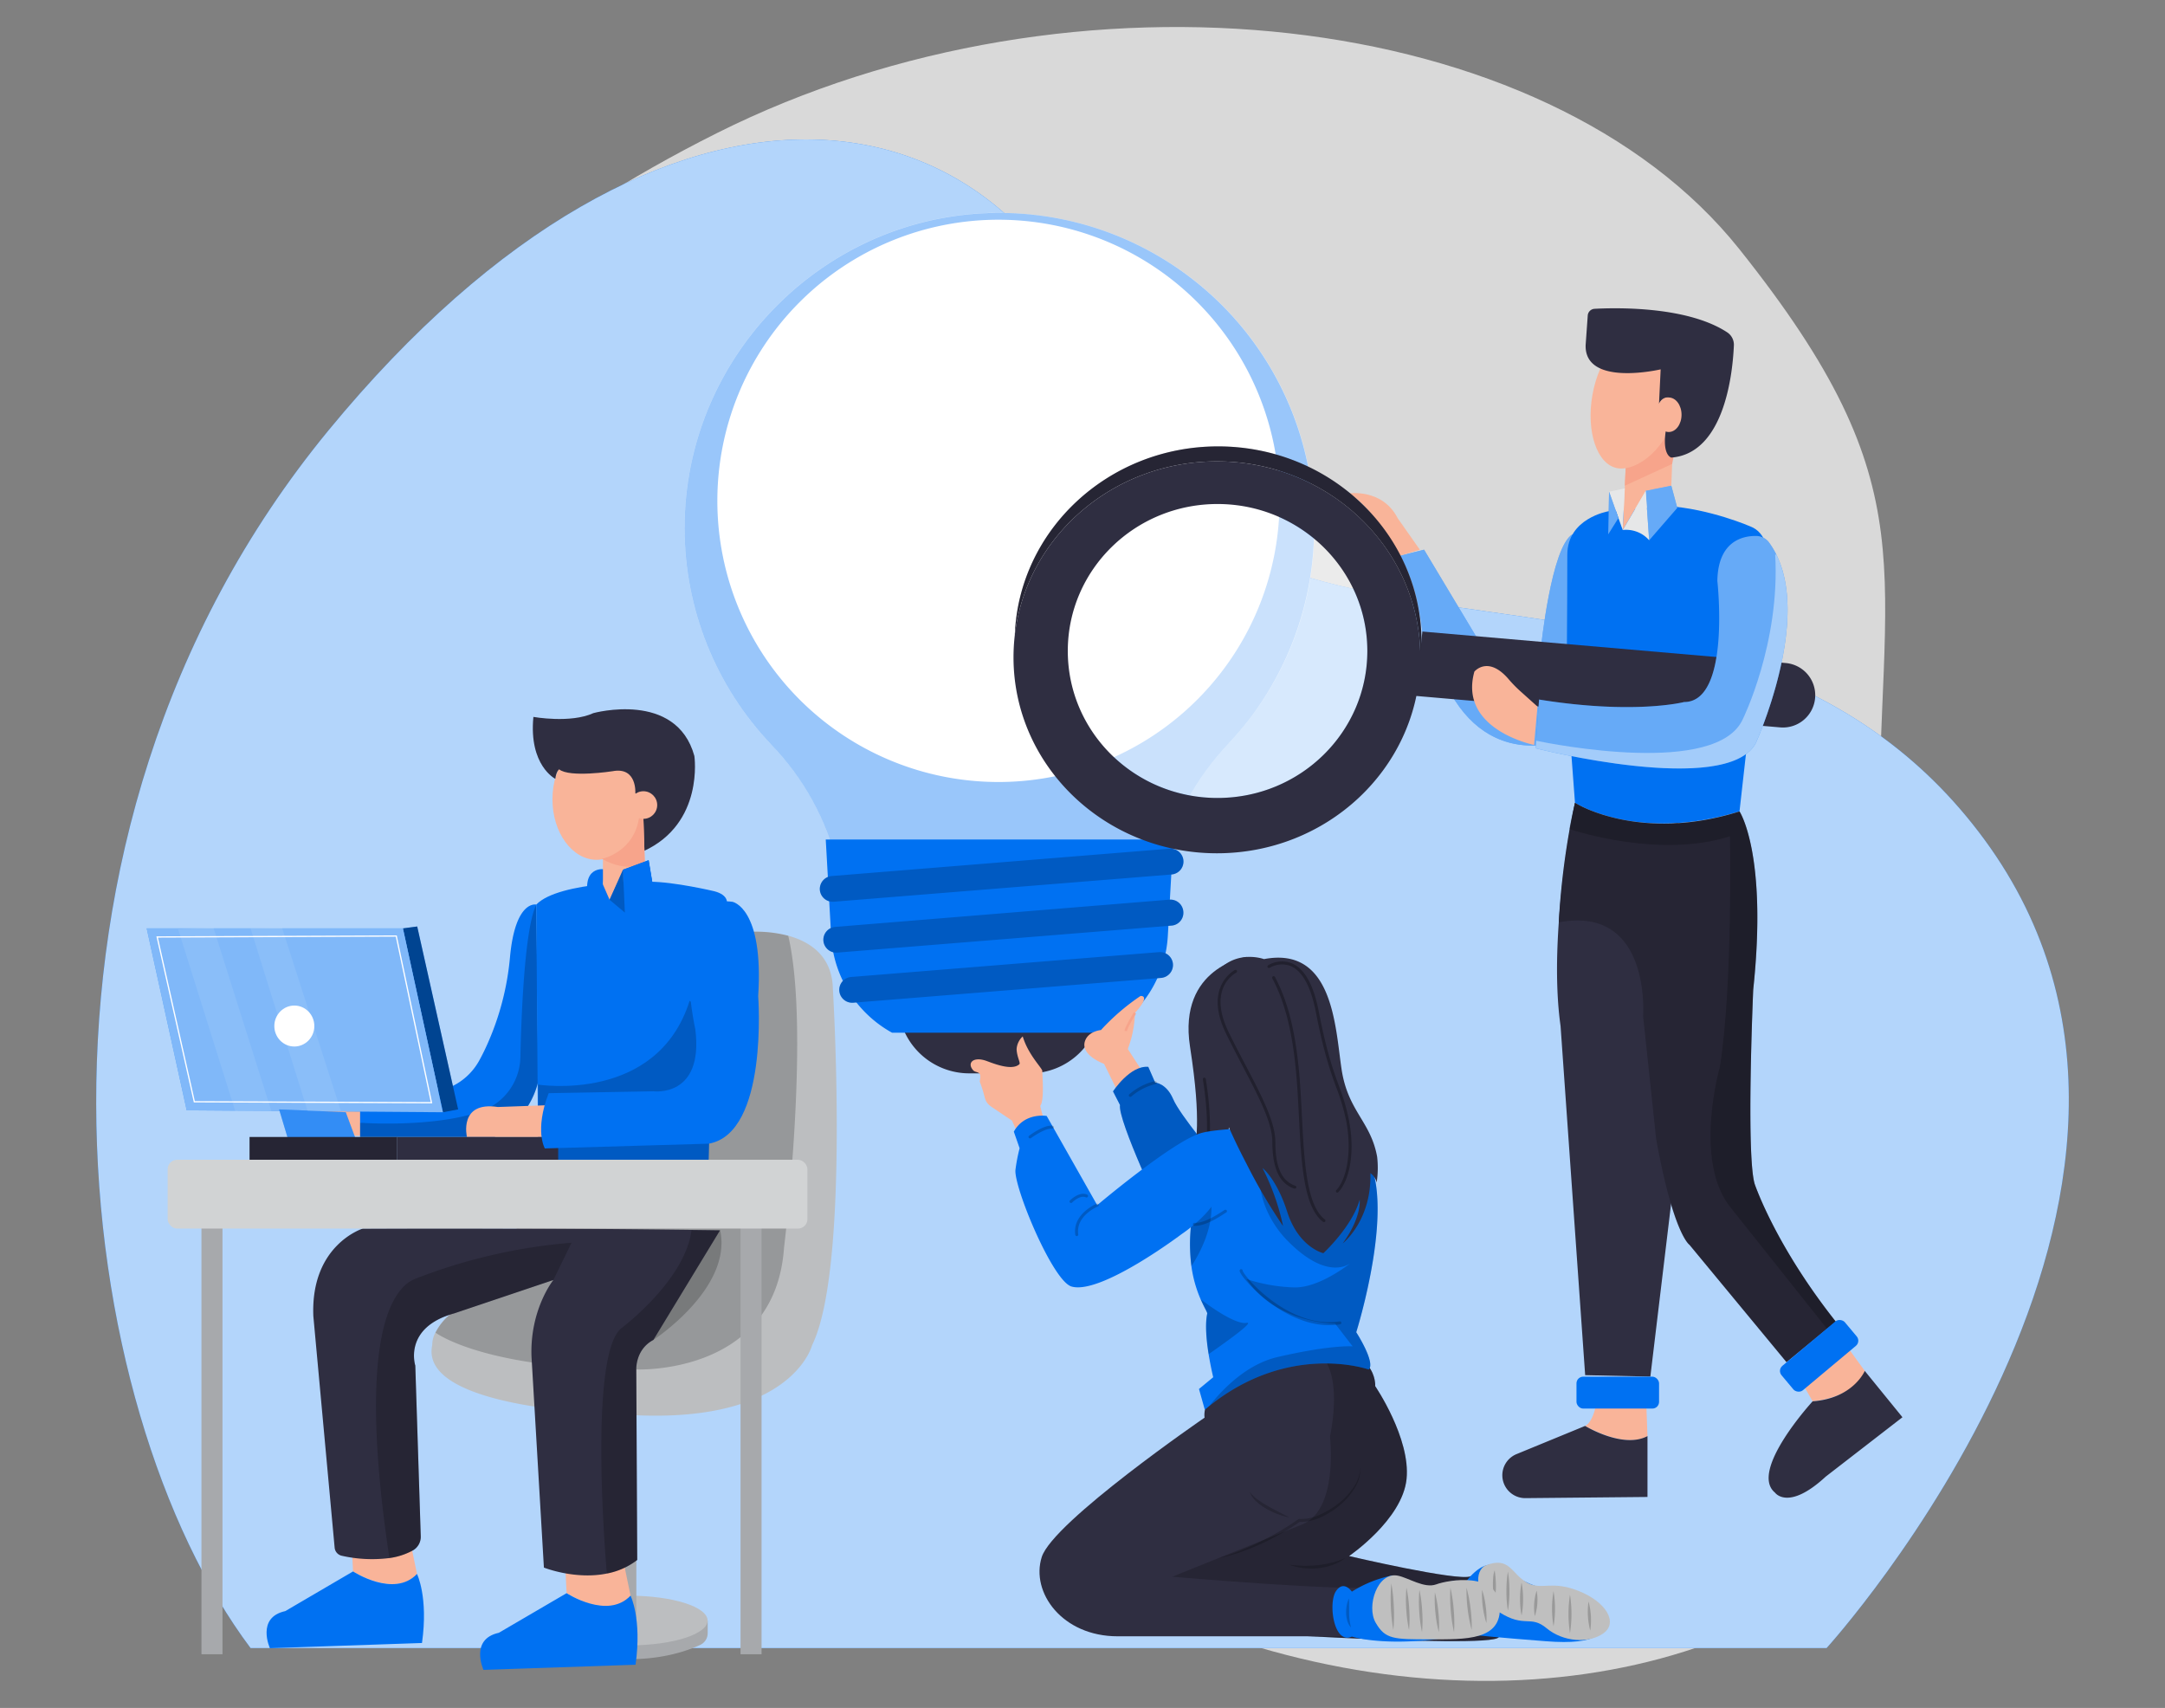 <?xml version="1.0" encoding="UTF-8"?>
<svg xmlns="http://www.w3.org/2000/svg" data-name="Layer 1" width="865.76" height="682.89" viewBox="0 0 865.76 682.89">
  <rect x="0" y="0" width="865.76" height="682.89" fill="#808080" stroke="none"/>
  <defs>
    <clipPath id="a">
      <path data-name="SVGID" d="M525.57 211A125.88 125.88 0 0 0 399.7 85.13h-3.06c-68.08 1.57-123 58-122.88 126.18a125.41 125.41 0 0 0 34.67 86.42 104.6 104.6 0 0 1 26.43 48l.83 3.54h128l.48-2.08a110.51 110.51 0 0 1 27.36-50.18A125.27 125.27 0 0 0 525.57 211Z" fill="none"></path>
    </clipPath>
    <clipPath id="b">
      <path data-name="SVGID" d="M445.08 436.38s6.82-10.5 14.11-9.81l2.74 6.27s4.5.24 7.21 6.63 17.75 24.18 17.75 24.18l-21.78 22.6s-18.18-38.25-17.24-44.44Z" fill="none"></path>
    </clipPath>
    <clipPath id="c">
      <path data-name="SVGID" d="M542.35 532.67s7.84 12.15 5 14.91c0 0-31.52-11.24-63.78 14.6-.6.47-1.18 1-1.78 1.46l-2.33-8.28 5.69-4.7s-1-4.11-1.85-9.28-1.49-11.86-.55-16.19c.09-.45-1.16-2.33-2.63-5.7a50.29 50.29 0 0 1-3.7-13.27 69.28 69.28 0 0 1 1.67-26.2 104.06 104.06 0 0 1 4.71-14.61c4.58-11.48 27.73-16.87 54.69-9.86a14.32 14.32 0 0 1 8.11 5.45c13.59 18.3-3.25 71.67-3.25 71.67Z" fill="none"></path>
    </clipPath>
  </defs>
  <g data-name="freepik--background-simple--inject-78">
    <path d="M105.48 216.77s-51.82 107.48 21 215.71 222.83 165.39 342.88 214.28 244.72 25.08 304-55-22-137.23-22.12-251.41S772.48 196 695.44 99.49 429.53-18.33 286.7 53.21 105.48 216.77 105.48 216.77Z" fill="#fff" opacity=".7" style="isolation:isolate"></path>
    <path d="M730.44 658.94s166.17-182.7 63.2-323.12-307.46-44.05-346.4-175.1S266.17 8.18 131.37 172.07 28.82 563.84 100.2 658.94Z" fill="#0071f2" data-primary="true"></path>
    <path d="M730.44 658.94s166.17-182.7 63.2-323.12-307.46-44.05-346.4-175.1S266.17 8.18 131.37 172.07 28.82 563.84 100.2 658.94Z" fill="#fff" opacity=".7" style="isolation:isolate"></path>
  </g>
  <path d="M283 647.94V653a5.17 5.17 0 0 1-3 4.69c-7.11 3.3-26.49 10-54.26 1.7a6 6 0 0 1-4.16-4.57l-1.37-6.89Z" fill="#a7a9ac"></path>
  <ellipse cx="251.56" cy="647.94" rx="31.39" ry="9.93" fill="#bcbec0"></ellipse>
  <path fill="#a7a9ac" d="M246.33 563.12h8.14v83.71h-8.14z"></path>
  <path d="m140.67 618.07.51 10.22s16.88 10.74 25.57 1l-3.07-14.83Zm85.4 8.69.51 10.23s16.88 10.74 25.57 1l-3.07-14.83ZM116.5 454.11s-3.44-14.42 12.35-12l19.23-.68s-2.75 9.61-1.38 12.7Z" fill="#f9b499"></path>
  <path d="M215.21 432.52a33.87 33.87 0 0 1-17.52 22.09H144v-16.76l27-1.08a24.59 24.59 0 0 0 20.54-12.55c1.22-2.19 2.35-4.49 3.39-6.83a109.06 109.06 0 0 0 9-34.58c2.12-23.25 10.58-21.13 10.58-21.13Z" fill="#0071f2" data-primary="true"></path>
  <path d="M215.21 432.52a33.87 33.87 0 0 1-17.52 22.09H144V449l.77-.05s29.17 2.05 47.93-4.77a23.37 23.37 0 0 0 15.4-21.47c.32-14.91 1.53-49.88 6.06-60.33a.16.16 0 0 1 .31.07Z" opacity=".2"></path>
  <path d="M324.77 537.79S316.58 571 247 565.4c0 0-79.77-1.54-74.15-27.61a10.53 10.53 0 0 1 1.27-5 23.2 23.2 0 0 1 5.89-7.32l9.72-12.78 110-140.12a50.08 50.08 0 0 1 15.45 1.55c8.18 2.24 16.74 7.46 17.78 19.41-.02.04 7.14 113.05-8.19 144.26Z" fill="#bcbec0"></path>
  <path d="M313.52 498.92c-3.58 51.13-59.08 48.63-59.08 48.63-57.23 0-77.89-13-80.29-14.72a23.2 23.2 0 0 1 5.89-7.32l9.72-12.78 110-140.12a50.08 50.08 0 0 1 15.45 1.55c8.95 38.11-1.69 124.76-1.69 124.76Z" opacity=".2"></path>
  <path d="m559.93 222.17 9.54-2.39 22.5 37.5 24.21 2.05s4.09-40.57 12.61-45.69l7.5 11.25-6.9 69.7s-30.94 15.19-49.39-17.54l-11.25-24.54s-1.32-17.39-8.82-30.34Z" fill="#0071f2" data-primary="true"></path>
  <path d="m559.93 222.17 9.54-2.39 22.5 37.5 24.21 2.05s4.09-40.57 12.61-45.69l7.5 11.25-6.9 69.7s-30.94 15.19-49.39-17.54l-11.25-24.54s-1.32-17.39-8.82-30.34Z" fill="#fff" opacity=".4"></path>
  <path d="M643.11 204.44s-16.36 2.73-16.36 17.39c0 0 0 27.95-.34 53.52l3.41 45.65s24.88 16 65.79 3.41l9.55-84.89s7.16-24.2-5.12-29c0 0-16.36-7.15-33.4-8.18Z" fill="#0071f2" data-primary="true"></path>
  <path fill="#f9b499" d="m650.27 183.3-1.36 28.64 9.2-15.68 10.23-2.05.68-18.07-1.7-3.41-17.05 10.57z"></path>
  <path d="M411.76 429.16h-24.17a28.5 28.5 0 0 1-28.44-26.88l-1.32-23.2h83.67l-1.32 23.2a28.47 28.47 0 0 1-28.42 26.88Z" fill="#2f2e41" data-secondary="true"></path>
  <path d="M525.57 211A125.88 125.88 0 0 0 399.7 85.13h-3.06c-68.08 1.57-123 58-122.88 126.18a125.41 125.41 0 0 0 34.67 86.42 104.6 104.6 0 0 1 26.43 48l.83 3.54h128l.48-2.08a110.51 110.51 0 0 1 27.36-50.18A125.27 125.27 0 0 0 525.57 211Z" fill="#fff"></path>
  <g clip-path="url(#a)">
    <path d="M396.64 85.16c-68.08 1.57-123 58-122.88 126.18a125.41 125.41 0 0 0 34.67 86.42 104.6 104.6 0 0 1 26.43 48l.83 3.54h128l.48-2.08a110.3 110.3 0 0 1 27.38-50.18 125.9 125.9 0 0 0-94.91-211.88Zm2.62 227.51a112.41 112.41 0 1 1 112.42-112.4 112.4 112.4 0 0 1-112.42 112.4Z" fill="#0071f2" opacity=".4" data-primary="true"></path>
  </g>
  <path d="M356.71 412.9h85.93A47.26 47.26 0 0 0 467 374.18l2.18-38.52H330.21l2.16 38.52a47.33 47.33 0 0 0 24.34 38.72Z" fill="#0071f2" data-primary="true"></path>
  <path d="m468.5 349.65-135.08 10.89a5.17 5.17 0 0 1-5.57-4.7 5.19 5.19 0 0 1 4.71-5.57l135.11-10.94a5.17 5.17 0 0 1 5.57 4.7 5.18 5.18 0 0 1-4.7 5.61Zm-.03 20.44-133.64 10.79a5.18 5.18 0 0 1-5.56-4.7 5.17 5.17 0 0 1 4.7-5.57l133.67-10.9a5.17 5.17 0 0 1 5.56 4.71 5.15 5.15 0 0 1-4.59 5.66ZM464.35 391l-123.15 9.92a5.19 5.19 0 0 1-5.57-4.71 5.18 5.18 0 0 1 4.71-5.58l123.14-9.94a5.19 5.19 0 0 1 5.57 4.7 5.19 5.19 0 0 1-4.7 5.61Z" fill="#0071f2" data-primary="true"></path>
  <path d="m468.5 349.65-135.08 10.89a5.17 5.17 0 0 1-5.57-4.7 5.19 5.19 0 0 1 4.71-5.57l135.11-10.94a5.17 5.17 0 0 1 5.57 4.7 5.18 5.18 0 0 1-4.7 5.61Zm-.03 20.44-133.64 10.79a5.18 5.18 0 0 1-5.56-4.7 5.17 5.17 0 0 1 4.7-5.57l133.67-10.9a5.17 5.17 0 0 1 5.56 4.71 5.15 5.15 0 0 1-4.59 5.66ZM464.35 391l-123.15 9.92a5.19 5.19 0 0 1-5.57-4.71 5.18 5.18 0 0 1 4.71-5.58l123.14-9.94a5.19 5.19 0 0 1 5.57 4.7 5.19 5.19 0 0 1-4.7 5.61Z" opacity=".2"></path>
  <path d="M456.1 398.21c4.18 0-2.23 6.77-2.23 6.77a44.56 44.56 0 0 1-2.87 14.44l13 20.07-11.16 8.87-11.34-23s-9.89-3.55-7.51-9.41c1.47-3.7 6.27-4.11 6.27-4.11a88 88 0 0 1 15.84-13.63Z" fill="#f9b499"></path>
  <path d="M445.08 436.38s6.82-10.5 14.11-9.81l2.74 6.27s4.5.24 7.21 6.63 17.75 24.18 17.75 24.18l-21.78 22.6s-18.18-38.25-17.24-44.44Z" fill="#0071f2" data-primary="true"></path>
  <g clip-path="url(#b)">
    <path d="M445.08 436.38s6.82-10.5 14.11-9.81l2.74 6.27s4.5.24 7.21 6.63 17.75 24.18 17.75 24.18l-21.78 22.6s-18.18-38.25-17.24-44.44Z" opacity=".2" style="isolation:isolate"></path>
  </g>
  <path d="M498.51 382.59s-27.55 4.06-22.64 35.87 1.83 36.29 2.12 49.39 8.9 18.41 8.9 18.41l6.73-22.72s-3.36 4.31-2.24-12.43 1.39-38.23 1.39-38.23" fill="#2f2e41" data-secondary="true"></path>
  <path d="M482.44 461.28h-.11a.59.59 0 0 1-.48-.69c2.25-11.71-.81-28.81-.84-29a.59.59 0 0 1 1.17-.21c0 .17 3.13 17.49.85 29.41a.6.6 0 0 1-.59.49Z" opacity=".3"></path>
  <path d="M420.83 454.42a36.83 36.83 0 0 1-4.83-12.28c1.74-2.27.75-12.84.81-13.91s-5.62-6.4-7.83-13.84a7.57 7.57 0 0 0-2.45 5.12c.14 3.14 1.66 5.51 1.1 6-3 2.82-10.85-.5-13.24-1.35-5.27-1.85-7.84.9-5.17 3.83.94 1 3 .28 2.79 2.82s-.58.34.77 4.44.86 5.39 3.93 7.45l7.95 5.33 6.34 13.6Z" fill="#f9b499"></path>
  <path d="M485.62 555.94s11-16.23 38.31-17.14 26 15.42 26 15.42 14.2 20.83 12.54 37.13-23 30.81-23 30.81 43.63 10.2 48.61 8.09 15.12 19.55 11.21 24.41S472 651.21 472 651.21s-12.27-14.44-12.82-24.54 27.17-48.82 26.42-50.67.02-20.06.02-20.06Z" fill="#2f2e41" data-secondary="true"></path>
  <path d="M485.62 555.94s11-16.23 38.31-17.14 26 15.42 26 15.42 14.2 20.83 12.54 37.13-23 30.81-23 30.81 43.63 10.2 48.61 8.09 15.12 19.55 11.21 24.41S472 651.21 472 651.21s-12.27-14.44-12.82-24.54 27.17-48.82 26.42-50.67.02-20.06.02-20.06Z" opacity=".2"></path>
  <path d="M531.85 574.35s3.65 30.23-11.89 35.48l-51.19 20.59s71.23 6.16 82.08 4 26.07 19.82 26.07 19.82h-130c-22.15 0-34.81-17.55-30.34-31.68s65.12-55.74 65.12-55.74-3.14-15.25 30.12-26.48c30.03-10.16 20.03 34.01 20.03 34.01Z" fill="#2f2e41" data-secondary="true"></path>
  <path d="M542.35 532.67s7.84 12.15 5 14.91c0 0-31.52-11.24-63.78 14.6-.6.47-1.18 1-1.78 1.46l-2.33-8.28 5.69-4.7s-1-4.11-1.85-9.28-1.49-11.86-.55-16.19c.09-.45-1.16-2.33-2.63-5.7a50.29 50.29 0 0 1-3.7-13.27 69.28 69.28 0 0 1 1.67-26.2 104.06 104.06 0 0 1 4.71-14.61c4.58-11.48 27.73-16.87 54.69-9.86a14.32 14.32 0 0 1 8.11 5.45c13.59 18.3-3.25 71.67-3.25 71.67Z" fill="#0071f2" data-primary="true"></path>
  <g clip-path="url(#c)">
    <path d="M476.45 506.25a69.08 69.08 0 0 1 1.68-26.2l5.71-1.82s3.71 10.67-7.39 28.02Zm6.9 35.16c-.86-5.37-1.49-11.86-.55-16.18.09-.46-1.16-2.34-2.63-5.71 0 0 13.15 10.31 18.34 9.41 3.14-.57-6.79 6.66-15.16 12.48Z" opacity=".2" style="isolation:isolate"></path>
    <path d="M542.35 532.67s7.84 12.15 5 14.91c0 0-31.52-11.24-63.78 14.6 6.17-7.84 15.68-16.9 27.34-19.6 21.58-5 30-4.26 30-4.26l-7-9.07s-23.52 0-35.45-17.85a67.11 67.11 0 0 0 19.15 3.35c8.78.19 19.14-7.16 22.29-9.58-2.68 1.76-11 5-24.77-8.81-17.06-17.06-17.91-48.84 18.78-39.95a45 45 0 0 1 11.62 4.7c13.66 18.19-3.18 71.56-3.18 71.56Z" opacity=".2" style="isolation:isolate"></path>
  </g>
  <path d="M544 586.72a14.94 14.94 0 0 1-2.38 8.43 27.63 27.63 0 0 1-5.84 6.69 31.74 31.74 0 0 1-7.53 4.76 19 19 0 0 1-8.8 1.91l.41-.11c-2.48 1.75-5 3.31-7.65 4.81s-5.27 2.89-8 4.12-5.53 2.36-8.36 3.35a73.35 73.35 0 0 1-8.69 2.34c2.87-.88 5.73-1.75 8.48-2.9s5.51-2.28 8.17-3.63 5.31-2.71 7.87-4.22 5.09-3.12 7.5-4.83a.6.6 0 0 1 .4-.11 18 18 0 0 0 8.25-1.72 34.17 34.17 0 0 0 7.39-4.47 27.35 27.35 0 0 0 5.94-6.3 15.35 15.35 0 0 0 2.84-8.12ZM537.88 623a16.81 16.81 0 0 1-5.11 2.74 25.11 25.11 0 0 1-5.69 1.29 27.56 27.56 0 0 1-8.7-.55c-.94-.24-1.87-.51-2.78-.82 1.93.17 3.82.34 5.71.38h1.42l1.41-.05c.94 0 1.88-.11 2.81-.18a40.31 40.31 0 0 0 5.55-1 31.15 31.15 0 0 0 5.38-1.81Z" opacity=".2"></path>
  <path d="M515.6 606.71a30.38 30.38 0 0 1-9.05-3.39 21 21 0 0 1-4-2.85 10 10 0 0 1-2.82-4 15.48 15.48 0 0 0 3.41 3.26 37.14 37.14 0 0 0 4 2.52c1.36.79 2.77 1.52 4.18 2.25Z" opacity=".2"></path>
  <path d="M577.35 638c.34-9 8.64-5.25 8.64-5.25s6.07-8.92 12-6.84 7.4 5.18 16.74 8.47 22.05.71 25.5 9.6-1 13.87-22 12.24-26.65-2.3-26.65-2.3-14.94 2.14-14.23-15.92Z" fill="#0071f2" data-primary="true"></path>
  <path d="M585.55 636.1a11.71 11.71 0 0 0 4.23 10.11" fill="none" stroke="#263238" stroke-linecap="round" stroke-linejoin="round"></path>
  <path d="M594.14 625.9c-4.48 1.79-5 12.09 5.33 18.66s12.45 1 19 6.46 16.84 6.27 22.76 2 1.08-12.54-10-16.93-14.6 0-20.68-3.36-6.86-10.64-16.41-6.83Z" fill="#bfbfbf"></path>
  <path d="M597.73 627.83c.09 1 .25 1.92.31 2.88s.13 1.91.15 2.87a26.76 26.76 0 0 1-.46 5.76 23 23 0 0 1-.73-5.75 28 28 0 0 1 .12-2.89 9.27 9.27 0 0 1 .61-2.87Zm5.27.55a45.51 45.51 0 0 1 .6 7.79 44.56 44.56 0 0 1-.6 7.8 44.55 44.55 0 0 1-.59-7.8 45.5 45.5 0 0 1 .59-7.79Zm5.46 4.36a32.74 32.74 0 0 1 .59 6.6 32 32 0 0 1-.59 6.6 32 32 0 0 1-.6-6.6 32.75 32.75 0 0 1 .6-6.6Zm6.05 3.36a19.4 19.4 0 0 1 .24 5.09 19 19 0 0 1-1 5 21.82 21.82 0 0 1 .71-10.11Zm6.73.07a42.42 42.42 0 0 1 0 14.1 41.72 41.72 0 0 1 0-14.1Zm6.58 1.43a49.9 49.9 0 0 1 0 15.43 49.9 49.9 0 0 1 0-15.43Zm7.42 2.71a29 29 0 0 1 .69 11.68 29 29 0 0 1-.69-11.68Z" opacity=".2"></path>
  <path d="M557 629.87a48 48 0 0 0-16.4 6.52s-3.31-4.87-6.41-.12-.85 21.43 6.41 18.09c0 0 10.37 3.42 31.28 1.33s1-13.59 1-13.59Z" fill="#0071f2" data-primary="true"></path>
  <path d="M559 630c-8.14-1.66-12.72 12.21-8.88 18.82s7.09 6.64 21.58 6.64 28.94.52 28.05-13.37-20.7-10.36-25.42-8.61S563.3 630.87 559 630Z" fill="#bfbfbf"></path>
  <path d="M556.37 633.05a65.25 65.25 0 0 1 1 9.31 63.77 63.77 0 0 1-.19 9.37 73.65 73.65 0 0 1-.81-18.68Zm6.05 1.74a53.78 53.78 0 0 1 1.11 8.43 52.59 52.59 0 0 1-.07 8.51 52.65 52.65 0 0 1-1.12-8.43 53.77 53.77 0 0 1 .08-8.51Zm5.19.87a53.63 53.63 0 0 1 1.11 8.43 52.47 52.47 0 0 1-.07 8.5 52.5 52.5 0 0 1-1.12-8.43 53.64 53.64 0 0 1 .08-8.5Zm6.19 1.03a46.43 46.43 0 0 1 1.39 7.89 47.52 47.52 0 0 1 .2 8 46.43 46.43 0 0 1-1.39-7.88 48.6 48.6 0 0 1-.2-8.01Zm6.2-1.9a58.2 58.2 0 0 1 1.33 8.85 59.38 59.38 0 0 1 .13 9 59.26 59.26 0 0 1-1.32-8.85 60.7 60.7 0 0 1-.14-9Zm6.44 0a55.37 55.37 0 0 1 1.63 8.4 52.79 52.79 0 0 1 .44 8.54 62.09 62.09 0 0 1-2.07-16.94Zm6.23.87a34 34 0 0 1 1.45 6.57 33.47 33.47 0 0 1 .27 6.72 38 38 0 0 1-1.72-13.29Zm-53.24 3.45c.06 1 .06 2 .07 3s0 1.94 0 2.9a24 24 0 0 0 .75 5.72 6.86 6.86 0 0 1-1.47-2.67 11.88 11.88 0 0 1-.47-3 15.14 15.14 0 0 1 .21-3 11.72 11.72 0 0 1 .91-2.95Z" opacity=".2"></path>
  <path d="M496.61 451.05c-1.56.29-12.37.65-16.91 2.17-11.56 3.83-40.94 28.64-40.94 28.64l-20.2-35.66s-8.8-1.57-13.14 6.27l2.31 6.63a69.85 69.85 0 0 0-1.67 8.72c-.53 7.15 14.92 44.38 22.43 46.57 11.76 3.43 44.1-21 44.1-21s13.57-9 15-17.48" fill="#0071f2" data-primary="true"></path>
  <path d="M483.51 393.3c7.76-15.07 21.95-9.82 21.95-9.82 27.62-5.25 28.47 26.92 31 43.9s11.65 20.87 14.24 35.11a38.2 38.2 0 0 1-.19 10.3 6.28 6.28 0 0 0-2.51-3.73c.53 18.41-10.36 27.53-11.05 28.07 7.71-10.6 6.77-17.47 6.77-17.47-3 10.79-14.52 21.4-14.52 21.4s-9.85-2.22-14.47-16.57c-4.09-12.76-9.54-17.25-9.86-17.45a93.7 93.7 0 0 1 8.21 23.16 219.43 219.43 0 0 1-14.6-24.86c-19.2-36.64-16.87-51.89-16.87-51.89" fill="#2f2e41" data-secondary="true"></path>
  <path d="M534.81 476.85a.59.59 0 0 1-.43-1c3.86-4 6.45-14.75 3.94-27.69a81.62 81.62 0 0 0-4-13.47c-2.24-6.17-5-13.85-8.12-30-2-10.2-5.35-16.4-10.06-18.42a9.67 9.67 0 0 0-8.38.68.61.61 0 0 1-.83-.18.59.59 0 0 1 .18-.82 10.72 10.72 0 0 1 9.48-.79c5.11 2.18 8.74 8.68 10.78 19.3 3.08 16 5.84 23.65 8.07 29.78a82.66 82.66 0 0 1 4 13.65c2.71 14-.3 24.69-4.25 28.75a.61.61 0 0 1-.38.21Z" opacity=".3"></path>
  <path d="M529.42 488.63a.63.63 0 0 1-.37-.12c-7.79-5.94-8.69-23.63-9.64-42.36-.19-3.63-.38-7.39-.62-11.09-1.3-19.77-4.38-33.29-10-43.85a.6.6 0 1 1 1.06-.56c5.7 10.72 8.82 24.35 10.15 44.35.24 3.71.43 7.47.62 11.11.94 18.44 1.83 35.86 9.18 41.47a.59.59 0 0 1 .11.83.58.58 0 0 1-.49.22Zm-11.65-13.39a.69.69 0 0 1-.2 0c-5.9-2-8.77-8.12-8.77-18.61 0-7.69-5.36-17.92-11.56-29.77-2.28-4.36-4.64-8.87-7-13.69-9.09-18.72 3.48-25.28 3.61-25.35a.6.6 0 0 1 .54 1.07c-.48.24-11.64 6.13-3.08 23.76 2.34 4.8 4.69 9.3 7 13.66 6.27 12 11.69 22.34 11.69 30.32 0 10.06 2.53 15.61 8 17.48a.6.6 0 0 1 .37.76.61.61 0 0 1-.6.37Z" opacity=".3"></path>
  <path d="M453.87 405s-3.51 5.58-3.71 7.23" fill="none" stroke="#f7a48b" stroke-miterlimit="10"></path>
  <path d="M430.59 494.23a.59.59 0 0 1-.59-.52c-1.2-8.37 8.44-12.37 8.53-12.41a.6.6 0 1 1 .45 1.11c-.09 0-8.87 3.69-7.8 11.14a.6.6 0 0 1-.51.67ZM428.28 481a.6.6 0 0 1-.42-1c.15-.16 3.78-3.82 6.95-2.32a.6.6 0 0 1-.51 1.08c-2.4-1.13-5.56 2-5.59 2.07a.6.6 0 0 1-.43.17Zm-16.38-25.83a.59.59 0 0 1-.36-1.07c.24-.19 6-4.48 9.37-4a.6.6 0 0 1 .52.67.59.59 0 0 1-.68.51c-2.38-.31-6.94 2.63-8.5 3.79a.57.57 0 0 1-.35.1Zm40.1-16.61a.63.63 0 0 1-.46-.2.6.6 0 0 1 .07-.84 24.14 24.14 0 0 1 10.17-5.24.6.6 0 1 1 .28 1.16 23.05 23.05 0 0 0-9.67 5 .6.6 0 0 1-.39.12Zm26 51.57h-.4a.59.59 0 0 1-.56-.63.57.57 0 0 1 .63-.56c3.82.2 9.17-3.31 11.2-4.63.84-.56.95-.63 1.18-.63a.6.6 0 0 1 .6.6.59.59 0 0 1-.42.57c-.12.06-.36.23-.71.45-2.05 1.34-7.39 4.83-11.52 4.83Zm53.52 39.72c-11.48 0-21.57-7-26.89-11.54-5-4.27-8.91-9-8.91-10.27a.6.6 0 0 1 .6-.6.6.6 0 0 1 .59.58c.4 2.14 18.58 23.57 38.79 20.3a.61.61 0 0 1 .69.49.6.6 0 0 1-.5.69 27.09 27.09 0 0 1-4.37.35ZM496.91 508Z" opacity=".2" style="isolation:isolate"></path>
  <path fill="#a7a9ac" d="M80.56 488.66h8.41v172.76h-8.41zm215.57 0h8.41v172.76h-8.41z"></path>
  <path fill="#0071f2" data-primary="true" d="m183.21 443.57-6.09 1.14-16-73.51 5.72-.76 16.37 73.13z"></path>
  <path opacity=".4" d="m183.21 443.57-6.09 1.14-16-73.51 5.72-.76 16.37 73.13z"></path>
  <path fill="#0071f2" data-primary="true" d="m58.66 371.2 16 72.75 102.46.76-16-73.51H58.66z"></path>
  <path fill="#fff" opacity=".5" d="m58.66 371.2 16 72.75 102.46.76-16-73.51H58.66z"></path>
  <ellipse cx="117.7" cy="410.24" rx="8" ry="8.19" fill="#fff"></ellipse>
  <path fill="none" stroke="#fff" stroke-miterlimit="10" stroke-width=".5" d="m62.85 374.63 14.86 65.89 94.84.38-14.09-66.65-95.61.38z"></path>
  <path fill="#0071f2" data-primary="true" d="m111.61 443.57 3.43 11.42h27.04l-3.81-10.28-26.66-1.14z"></path>
  <path fill="#fff" opacity=".2" d="m111.61 443.57 3.43 11.42h27.04l-3.81-10.28-26.66-1.14z"></path>
  <path fill="#fff" opacity=".08" d="m71.23 371.58 22.86 72.75h14.47l-23.23-73.51-14.1.76zm28.95-.38 22.85 73.13h13.34l-23.62-73.51-12.57.38z"></path>
  <path fill="#2f2e41" data-secondary="true" d="M99.8 454.61h59.04v9.1H99.8z"></path>
  <path opacity=".2" d="M99.8 454.61h59.04v9.1H99.8z"></path>
  <path d="M261.29 535.74c-7.23 3.81-6.85 11.81-6.85 11.81l.38 76.17a28.54 28.54 0 0 1-11.95 5.39c-12.75 2.68-25.37-2.34-25.37-2.34l-4.95-84.18c-.74-18.47 8.19-30.12 8.73-30.8l-39.61 13.33c-20.55 5.67-15.6 20.88-15.6 20.88l2.18 68.19a6.27 6.27 0 0 1-3.05 5.66 27.26 27.26 0 0 1-9.49 3.11 55.16 55.16 0 0 1-19-.91 3.65 3.65 0 0 1-2.89-3.25l-8.52-92.6c-1.14-28.56 19.83-35 19.83-35q32.6-.15 65.66 0 38.9.16 77.15.71Z" fill="#2f2e41" data-secondary="true"></path>
  <path d="m228.54 496.89-7.24 14.86-39.61 13.33c-20.57 5.71-15.62 20.92-15.62 20.92l2.18 68.19a6.27 6.27 0 0 1-3.05 5.66 27.26 27.26 0 0 1-9.49 3.11c-2.48-17.1-13.48-89.6 5.93-108.77a13.66 13.66 0 0 1 4.53-2.92 219.83 219.83 0 0 1 62.37-14.38Zm32.75 38.85c-7.23 3.81-6.85 11.81-6.85 11.81l.38 76.17a28.54 28.54 0 0 1-11.95 5.39l-.24-.44s-7.62-86.08 5.71-97.5c0 0 25.52-19 28.19-39.23H288c4.91 23.23-26.71 43.8-26.71 43.8Z" opacity=".2"></path>
  <path d="m214.45 361.68.76 102.45 68.17-.38 2.29-94.45s11.43-9.91 0-12.95c0 0-16-3.81-25.9-3.81 0 0-36.18-.38-45.32 9.14Z" fill="#0071f2" data-primary="true"></path>
  <path d="m235.77 361.3 5.34-7.62.76-6.1s-10.28-1.9-6.1 13.72Z" fill="#0071f2" data-primary="true"></path>
  <ellipse cx="238.63" cy="319.59" rx="17.71" ry="24.19" fill="#f9b499"></ellipse>
  <path d="M222.06 311.4s-10.66-5.33-8.76-24.76c0 0 14.86 2.67 24-1.52 0 0 33.14-9.14 40.37 17.14 0 0 4 27-20.38 38.09v-16.23l-3.23-7s.76-10.66-9.14-8.76c0 0-17.14 2.67-21.33-.76 0-.01-1.15.75-1.53 3.8Z" fill="#2f2e41" data-secondary="true"></path>
  <path d="M215.21 433.66s47.61 7.62 60.56-33.51l9.52 6.47-1.91 57.13-68.17.38Z" opacity=".2"></path>
  <path fill="#f9b499" d="M241.11 339.97v13.71l2.66 6.09 5.34-11.42 8.76-3.05-.57-17.9-5.91-6.86-10.28 19.43z"></path>
  <path d="M240.73 343.4s13-2.67 14.85-16.76l1.71.76.58 17.9s-7.24 3.81-17.14-1.9Z" fill="#f7a48b"></path>
  <path d="M186.72 454.61s-3.43-14.41 12.36-12l19.22-.69s-2.74 9.61-1.37 12.7Z" fill="#f9b499"></path>
  <path d="M107.94 659s-5.62-12.28 6.14-14.83l27.1-15.86s16.36 10.74 25.57 1c0 0 4.6 9.2 2 27.61Zm85.4 8.67s-5.62-12.27 6.14-14.83l27.1-15.84s16.36 10.74 25.57 1c0 0 4.6 9.21 2 27.61Zm466.14-451.64-1.37-19.77 10.23-2.05 2.39 8.86-11.25 12.96z" fill="#0071f2" data-primary="true"></path>
  <path fill="#fff" opacity=".4" d="m659.48 216.03-1.37-19.77 10.23-2.05 2.39 8.86-11.25 12.96z"></path>
  <path fill="#e6e7e8" d="m648.91 211.94-5.46-15.34 6.3-1.34-.84 16.68z"></path>
  <path fill="#0071f2" data-primary="true" d="m643.11 213.64.34-17.04 3.75 10.53-4.09 6.51z"></path>
  <path fill="#fff" opacity=".4" d="m643.11 213.64.34-17.04 3.75 10.53-4.09 6.51z"></path>
  <path d="M539.47 197.28s13.3-2.05 19.44 9.89l8.86 12.61-7.84 2.39s-11.59-20.12-20.46-24.89Z" fill="#f9b499"></path>
  <ellipse cx="486.87" cy="260.28" rx="59.91" ry="58.77" fill="#fff" opacity=".48"></ellipse>
  <path d="M567.92 265.72q.06-1.44.06-2.91c0-43.26-36.42-78.34-81.34-78.34-41.8 0-76.25 30.36-80.83 69.44 1.59-41.92 37.37-75.43 81.28-75.43 44.93 0 81.36 35.08 81.36 78.34a74.76 74.76 0 0 1-.53 8.9Z" fill="#2f2e41" data-secondary="true"></path>
  <path d="M567.92 265.72q.06-1.44.06-2.91c0-43.26-36.42-78.34-81.34-78.34-41.8 0-76.25 30.36-80.83 69.44 1.59-41.92 37.37-75.43 81.28-75.43 44.93 0 81.36 35.08 81.36 78.34a74.76 74.76 0 0 1-.53 8.9Z" opacity=".2"></path>
  <path d="m568.79 252.51 145.3 12.59a12.91 12.91 0 0 1 11.76 13.9 12.91 12.91 0 0 1-14 11.83l-145.71-12.58ZM629.82 321s-11 52.14-5.77 89.22l9.84 139.61 26.07.58 8.69-72.41L671 329.14S647.17 332 629.82 321Z" fill="#2f2e41" data-secondary="true"></path>
  <path d="m734.12 528.43-3.49 2.88-16.21 13.34-38.81-46.93s-6.37-4.05-13.33-42.29l-5.22-49.24s3.35-44.35-33.72-37.41a305.59 305.59 0 0 1 4.35-37.27c.49-2.74 1-5.5 1.63-8.27l.49-2.21s25.56 16.08 65.81 3.41c0 0 11.27 16.86 5.47 71.32 0 0-2.9 66 .59 77.63 0 0 8.11 24.33 32.44 55.04Z" fill="#2f2e41" data-secondary="true"></path>
  <path d="m734.12 528.43-3.49 2.88-16.21 13.34-38.81-46.93s-6.37-4.05-13.33-42.29l-5.22-49.24s3.35-44.35-33.72-37.41a305.59 305.59 0 0 1 4.35-37.27c.49-2.74 1-5.5 1.63-8.27l.49-2.21s25.56 16.08 65.81 3.41c0 0 11.27 16.86 5.47 71.32 0 0-2.9 66 .59 77.63 0 0 8.11 24.33 32.44 55.04Z" opacity=".2"></path>
  <path d="m734.12 528.43-3.48 2.89-38.22-48.06c-15.65-18.55-4.63-56.78-4.63-56.78 5.2-33 4-92.11 4-92.11-27.81 8.9-61.51-2-64.13-2.85l-.17-.05 1.8-8.22.49-2.21s25.56 16.08 65.81 3.41c0 0 11.27 16.86 5.47 71.32 0 0-2.9 66 .59 77.63.03-.01 8.14 24.32 32.47 55.03Z" opacity=".2"></path>
  <path d="M638.53 560.29s-1.16 8.11-4.64 9.85c0 0 15.65 9.27 24.92 4.06l-.58-15.65Zm81.68-8.11 4.64 8.11s16.8-1.16 20.85-12.16l-9.26-12.75Z" fill="#f9b499"></path>
  <path d="m760.77 566.66-15.07-18.53s-4.63 11-20.85 12.16c0 0-25.56 27.85-15.06 36.5 0 0 5.21 7.53 20.27-6.37Zm-101.96 7.54v24.33L610 599a9.16 9.16 0 0 1-9.18-10.16 9.15 9.15 0 0 1 5.62-7.44l27.42-11.27s15.14 9.28 24.95 4.07Z" fill="#2f2e41" data-secondary="true"></path>
  <path fill="#f7a48b" d="m650.27 183.3-.52 10.91 18.92-8.71 3.54-17.66-21.94 15.46z"></path>
  <path d="M670 163.87c-2.59 14.7-15.12 24.76-23.22 23.33s-12.57-14.51-10-29.21 11.27-25.47 19.37-24 16.49 15.18 13.85 29.88Z" fill="#f9b499"></path>
  <path d="M664.08 147.68s-30.51 7.16-30-9.72l.84-11.79a2.89 2.89 0 0 1 2.74-2.7c8.63-.46 37-1.09 53 9.39a5.94 5.94 0 0 1 2.7 5.2c-.44 10.43-3.51 43.18-25 44.9 0 0-4.6-1-1.53-14.32l.51-9.71s-2.56-.52-3.92 2.55Z" fill="#2f2e41" data-secondary="true"></path>
  <ellipse cx="667.32" cy="165.83" rx="5.11" ry="6.9" fill="#f9b499"></ellipse>
  <path d="m658.11 196.26 1.37 19.74a12.26 12.26 0 0 0-10.57-4.09q4.61-7.81 9.2-15.65Z" fill="#e6e7e8"></path>
  <path d="M702.09 297.17c-11.59 21.48-88 2-88 2l.2-3 1.16-16.47c38.18 6.14 58 1 58 1 18.76 0 13.3-48.41 13.3-48.41.25-16 10.21-18.06 15.5-18a6.45 6.45 0 0 1 5.08 2.5 31.74 31.74 0 0 1 3 4.95c13.67 27.36-8.24 75.43-8.24 75.43Z" fill="#0071f2" data-primary="true"></path>
  <path d="M702.09 297.17c-11.59 21.48-88 2-88 2l.2-3 1.16-16.47c38.18 6.14 58 1 58 1 18.76 0 13.3-48.41 13.3-48.41.25-16 10.21-18.06 15.5-18a6.45 6.45 0 0 1 5.08 2.5 31.74 31.74 0 0 1 3 4.95c13.67 27.36-8.24 75.43-8.24 75.43Z" fill="#fff" opacity=".4"></path>
  <path d="M702.09 297.17c-11.59 21.48-88 2-88 2l.2-3c6.68 1.4 72.28 14.33 82.64-8.62 0 0 15-30.35 12.95-65.81h.44c13.68 27.36-8.23 75.43-8.23 75.43Z" fill="#fff" opacity=".4"></path>
  <path d="M613.45 297.85s-30.34-6.14-23.86-29.32c0 0 5.47-6.69 13.83 3.19a52.24 52.24 0 0 0 5.08 5.12l6.32 5.67Z" fill="#f9b499"></path>
  <rect x="630.42" y="550.44" width="33.02" height="12.75" rx="2.67" fill="#0071f2" data-primary="true"></rect>
  <rect x="710.94" y="535.67" width="33.02" height="12.75" rx="2.67" transform="rotate(-39.94 727.532 542.07)" fill="#0071f2" data-primary="true"></rect>
  <path d="M486.64 184.47c-41.8 0-76.25 30.36-80.83 69.44a77.19 77.19 0 0 0-.52 8.9c0 43.28 36.42 78.36 81.35 78.36 43.91 0 79.69-33.52 81.28-75.45q.06-1.44.06-2.91c.02-43.26-36.42-78.34-81.34-78.34Zm.23 17.05c33.08 0 59.91 26.31 59.91 58.76s-26.78 58.77-59.91 58.77S427 292.74 427 260.28s26.78-58.76 59.87-58.76Z" fill="#2f2e41" data-secondary="true"></path>
  <circle cx="257.29" cy="321.88" r="5.52" fill="#f9b499"></circle>
  <path fill="#0071f2" data-primary="true" d="m249.87 365.49-.76-17.14 10.28-3.81 1.52 9.14-11.04 11.81z"></path>
  <path fill="#0071f2" data-primary="true" d="m249.87 364.88-.76-17.14 10.28-3.81 1.52 9.14-11.04 11.81z"></path>
  <path fill="#0071f2" data-primary="true" d="m249.87 364.88-.76-17.14 10.28-3.81 1.52 9.14-11.04 11.81z"></path>
  <path fill="#2f2e41" data-secondary="true" d="M158.84 454.61h64.37v9.52h-64.37z"></path>
  <path d="m219.4 437.09 41.89-.76s20.19 2.67 16.76-24.76c0 0-12.19-54.84 14.86-51 0 0 12.57 2.29 10.28 37.71 0 0 4.19 54.85-19.81 59l-65.51 1.9s-4.19-7.18 1.53-22.09Zm24.37-77.32 5.34-12.03.76 17.14-6.1-5.11z" fill="#0071f2" data-primary="true"></path>
  <path opacity=".2" d="m243.77 359.77 5.34-12.03.76 17.14-6.1-5.11z"></path>
  <rect x="67.04" y="463.71" width="255.84" height="27.52" rx="3.78" fill="#d1d3d4"></rect>
</svg>

